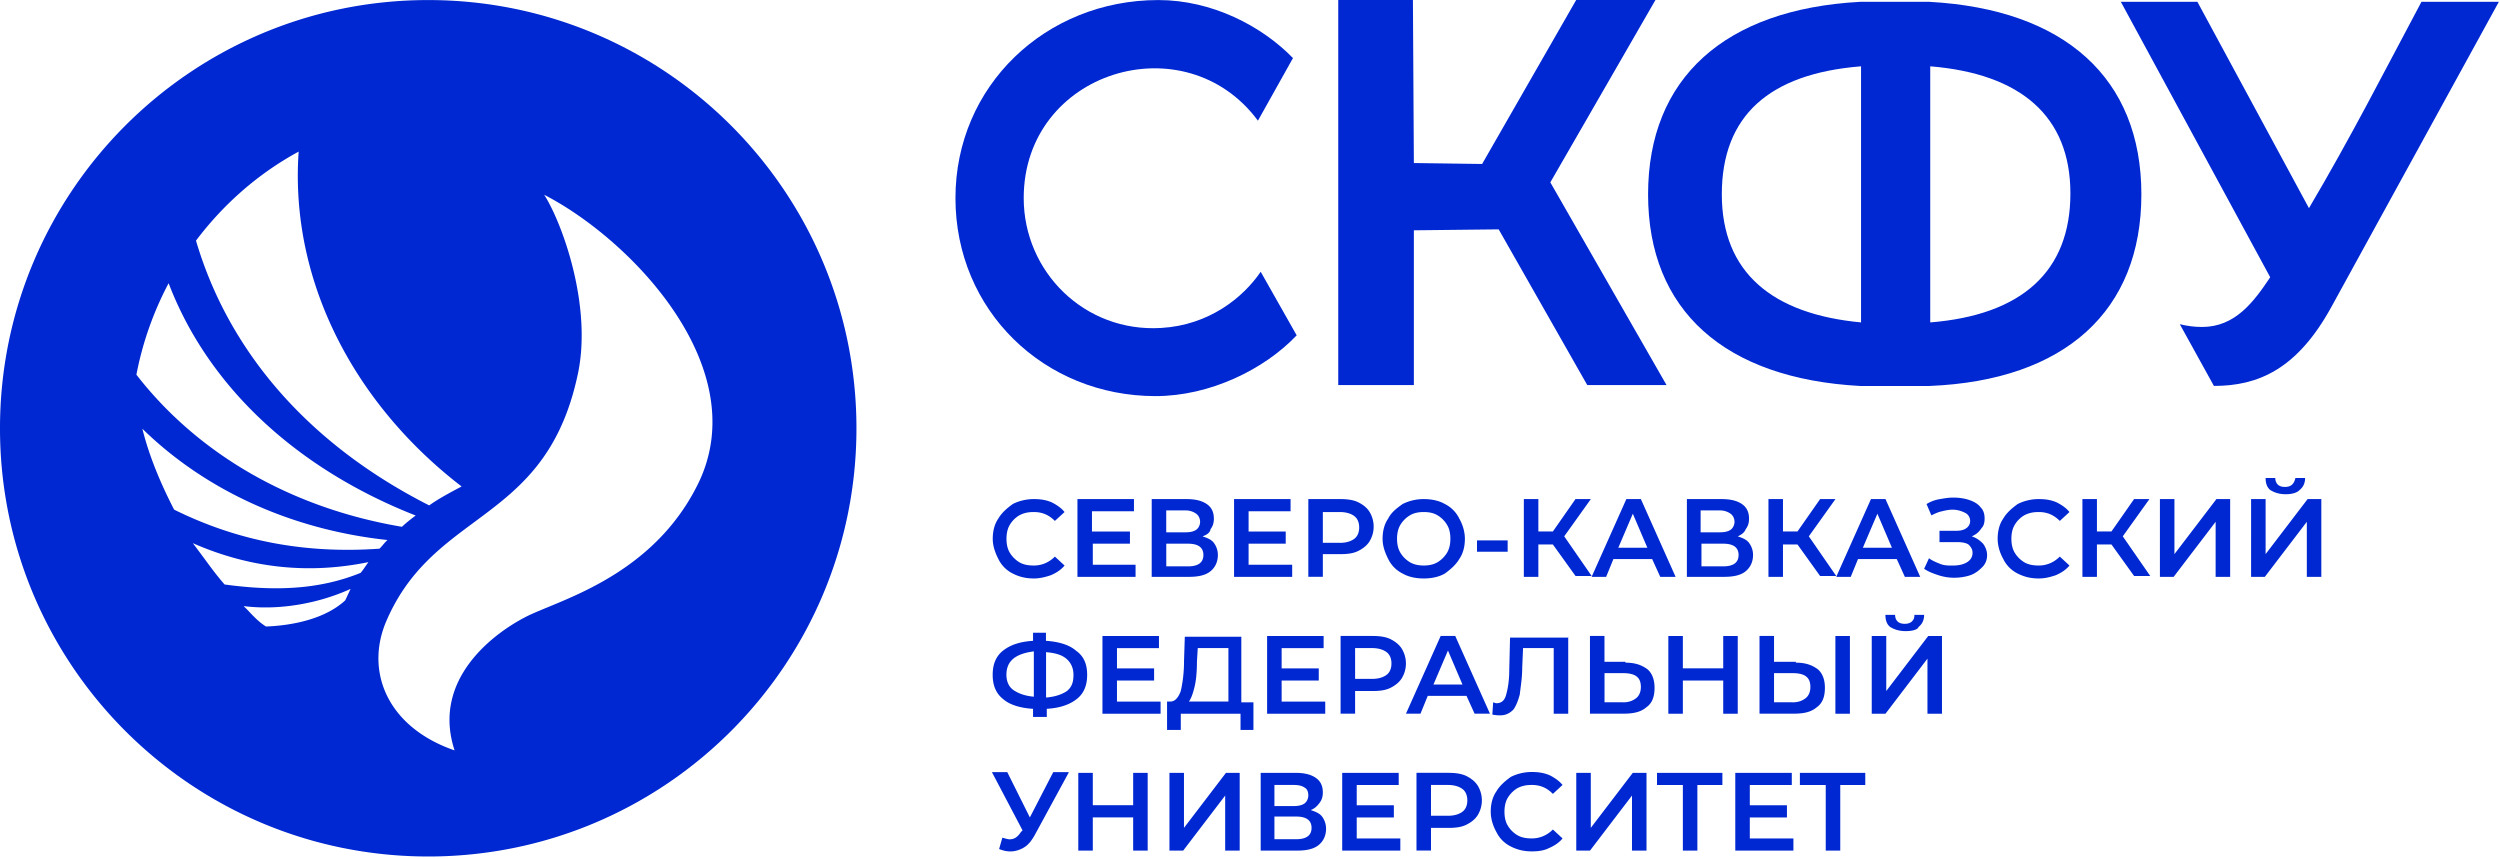 <svg width="396" height="136" fill="none" xmlns="http://www.w3.org/2000/svg"><path fill-rule="evenodd" clip-rule="evenodd" d="M67.83 135.669c37.464 0 67.831-30.374 67.831-67.83 0-37.464-30.375-67.83-67.83-67.83C30.367.008 0 30.382 0 67.838c-.008 37.456 30.367 67.83 67.83 67.83zm.158-55.612c-19.431-9.86-31.856-24.668-36.943-41.94 4.367-5.798 9.877-10.637 16.263-14.103-1.456 20.787 9.09 40.202 25.808 53.04l-.273.149c-1.447.77-3.49 1.853-4.855 2.854zm23.567-20.92c2.25-10.795-2.532-23.898-5.36-28.29 13.938 7.196 33.418 27.57 24.327 45.893-6.022 12.143-17.23 16.759-23.782 19.455-1.34.555-2.49 1.026-3.35 1.465-5.104 2.589-15.088 9.909-11.382 21.201-10.671-3.673-14.27-12.557-10.77-20.581 3.383-7.792 8.644-11.689 13.905-15.585 6.783-5.029 13.59-10.075 16.412-23.558zM61.378 85.54c-15.394-1.654-28.952-7.974-38.829-17.628 1.1 4.426 2.937 8.752 5.03 12.814 10.108 4.996 20.754 7.014 32.525 6.187.19-.165.373-.389.563-.612.223-.265.455-.538.711-.761zm-3.01 3.499c-9.729 1.994-18.993.877-27.828-3.003.654.852 1.225 1.63 1.779 2.374 1.025 1.398 1.968 2.689 3.25 4.17 7.553 1.034 14.733.934 21.55-1.837.206-.223.537-.695.818-1.108.166-.24.323-.464.43-.596zm-18.762 8c.72.752 1.465 1.53 2.523 2.2 4.26-.158 9.397-1.216 12.557-4.145l.844-1.811c-5.054 2.307-11.333 3.44-16.95 2.721.356.323.696.678 1.026 1.034zM24.03 35.321s-.025 0-.025.024l.025-.024zm41.815 46.34c-.637.463-1.687 1.29-2.167 1.786-17.793-3.003-32.476-11.721-42.072-24.096a51.778 51.778 0 015.104-14.493C32.815 60.898 46.596 74.1 65.845 81.66z" fill="#0028D2"/><path d="M362.074 78.286c-1.025 0-1.786-.256-2.432-.645-.512-.389-.769-1.026-.769-1.927h1.53c0 .389.133.77.381 1.026.256.256.637.388 1.15.388.513 0 .893-.124 1.15-.388.256-.257.38-.513.512-1.026h1.531c0 .77-.257 1.414-.894 1.927-.372.389-1.133.645-2.159.645zm-5.501.77h2.3v8.718l6.651-8.718h2.175v12.317H365.4v-8.719l-6.651 8.719h-2.176V79.056zm-14.442 0h2.299v8.718l6.651-8.718h2.175v12.317h-2.299v-8.719l-6.651 8.719h-2.175V79.056zm-7.677 7.188h-2.3v5.129h-2.299V79.056h2.299v5.128h2.3l3.582-5.128h2.432l-4.219 5.898 4.351 6.286h-2.556l-3.59-4.996zm-11.506 5.385c-1.282 0-2.3-.256-3.326-.77a5.016 5.016 0 01-2.299-2.307c-.513-.902-.894-2.052-.894-3.21s.257-2.308.894-3.21c.513-.9 1.406-1.67 2.299-2.307a7.461 7.461 0 013.326-.77c1.025 0 1.919.125 2.812.513.77.381 1.539.894 2.043 1.54l-1.53 1.405c-.893-.893-1.919-1.406-3.325-1.406-.894 0-1.531.124-2.3.513-.637.38-1.15.893-1.53 1.539-.381.645-.513 1.414-.513 2.183 0 .77.132 1.539.513 2.184a4.46 4.46 0 001.53 1.539c.637.38 1.406.513 2.3.513 1.282 0 2.432-.513 3.325-1.415l1.53 1.415c-.512.645-1.282 1.158-2.175 1.538-.761.257-1.655.513-2.68.513zm-10.613-6.667c.769.256 1.282.645 1.786 1.158.381.513.637 1.158.637 1.795 0 .77-.256 1.414-.769 1.927-.513.513-1.15 1.026-1.919 1.282-.769.257-1.663.39-2.556.39a8.03 8.03 0 01-2.432-.39c-.769-.256-1.539-.512-2.3-1.025l.77-1.671c.513.389 1.149.645 1.786.901.637.257 1.283.257 1.92.257.893 0 1.662-.132 2.299-.513.637-.389.894-.902.894-1.538 0-.513-.257-.902-.637-1.283-.381-.256-1.026-.38-1.787-.38h-2.813v-1.795h2.689c.637 0 1.15-.124 1.53-.389.381-.256.637-.645.637-1.158 0-.513-.256-1.026-.769-1.282-.513-.257-1.15-.513-2.043-.513-.513 0-1.15.124-1.663.256-.637.133-1.15.39-1.663.645l-.769-1.794a5.653 5.653 0 012.043-.77c.769-.132 1.406-.256 2.176-.256.893 0 1.786.124 2.556.389.769.256 1.406.636 1.786 1.15.513.512.637 1.157.637 1.794 0 .646-.132 1.159-.512 1.539-.489.761-1.001 1.017-1.514 1.274zm-12.656 1.795l-2.3-5.385-2.3 5.385h4.6zm.769 1.795h-6.138l-1.15 2.82h-2.299l5.5-12.316h2.3l5.501 12.317h-2.432l-1.282-2.821zm-15.725-2.308h-2.3v5.129h-2.3V79.056h2.3v5.128h2.3l3.582-5.128h2.431l-4.218 5.898 4.343 6.286h-2.556l-3.582-4.996zM272.96 89.71c1.663 0 2.432-.645 2.432-1.795 0-1.158-.769-1.795-2.432-1.795h-3.449v3.59h3.449zm-3.582-5.393h3.069c.769 0 1.282-.133 1.663-.39.38-.256.637-.768.637-1.281 0-.513-.257-1.026-.637-1.282a2.833 2.833 0 00-1.663-.513h-3.069v3.466zm5.882.645c.769.256 1.406.513 1.786 1.026.381.513.637 1.158.637 1.919 0 1.025-.38 1.927-1.15 2.564-.769.645-1.919.902-3.449.902h-5.881V79.056h5.5c1.407 0 2.432.256 3.194.769.769.513 1.149 1.282 1.149 2.308 0 .645-.124 1.158-.513 1.67-.256.646-.761.903-1.273 1.159zm-14.319 1.795l-2.3-5.385-2.3 5.385h4.6zm.761 1.795h-6.138l-1.15 2.82h-2.3l5.501-12.316h2.3l5.501 12.317h-2.432l-1.282-2.821zm-15.725-2.308h-2.3v5.129h-2.3V79.056h2.3v5.128h2.3l3.581-5.128h2.432l-4.218 5.898 4.351 6.286h-2.556l-3.59-4.996zm-12.02-.645h4.856v1.795h-4.856v-1.795zm-8.437 3.979c.769 0 1.53-.133 2.175-.513a4.471 4.471 0 001.531-1.539c.38-.645.513-1.414.513-2.184 0-.769-.124-1.538-.513-2.183a4.334 4.334 0 00-1.531-1.539c-.636-.389-1.406-.513-2.175-.513-.769 0-1.53.124-2.176.513a4.42 4.42 0 00-1.538 1.539c-.381.645-.513 1.414-.513 2.183 0 .77.132 1.539.513 2.184.38.637.893 1.15 1.538 1.539.646.38 1.415.513 2.176.513zm0 2.051c-1.282 0-2.432-.256-3.325-.77a5.014 5.014 0 01-2.3-2.307c-.513-1.026-.893-2.052-.893-3.21s.256-2.308.893-3.21c.513-1.025 1.406-1.67 2.3-2.307a7.454 7.454 0 013.325-.77c1.282 0 2.432.257 3.325.77a5.014 5.014 0 012.3 2.308c.513.893.893 2.051.893 3.21 0 1.157-.256 2.307-.893 3.209-.513.893-1.406 1.67-2.3 2.308-.893.513-2.043.77-3.325.77zm-13.293-5.641c1.026 0 1.787-.257 2.299-.646.513-.388.77-1.025.77-1.795 0-.769-.257-1.414-.77-1.795-.512-.388-1.282-.645-2.299-.645h-2.689v4.872h2.689v.009zm.124-6.932c1.026 0 2.043.124 2.812.513.77.38 1.407.893 1.787 1.538a4.46 4.46 0 01.637 2.308c0 .902-.256 1.671-.637 2.308-.38.645-1.026 1.158-1.787 1.538-.769.39-1.662.513-2.812.513h-2.813v3.59h-2.299V79.047h5.112v.009zm-7.668 10.39v1.927h-9.207V79.056h8.95v1.927h-6.65v3.21h5.881v1.927h-5.881v3.334h6.907v-.009zm-16.495.264c1.663 0 2.432-.645 2.432-1.795 0-1.158-.769-1.795-2.432-1.795h-3.449v3.59h3.449zm-3.457-5.393h3.069c.769 0 1.282-.133 1.662-.39.381-.256.637-.768.637-1.281 0-.513-.256-1.026-.637-1.282a2.827 2.827 0 00-1.662-.513h-3.069v3.466zm5.757.645c.769.256 1.406.513 1.787 1.026.38.513.637 1.158.637 1.919 0 1.025-.381 1.927-1.15 2.564-.769.645-1.919.902-3.45.902h-5.881V79.056h5.501c1.406 0 2.432.256 3.193.769.769.513 1.15 1.282 1.15 2.308 0 .645-.124 1.158-.513 1.67-.124.646-.637.903-1.274 1.159zm-10.613 4.483v1.928h-9.207V79.056h8.951v1.927h-6.651v3.21h6.014v1.927H173.1v3.334h6.775v-.009zm-16.106 2.184c-1.282 0-2.299-.256-3.325-.77a5.014 5.014 0 01-2.3-2.307c-.513-1.026-.893-2.052-.893-3.21s.256-2.308.893-3.21c.513-.9 1.407-1.67 2.3-2.307a7.46 7.46 0 013.325-.77c1.026 0 1.919.125 2.813.513.769.381 1.538.894 2.043 1.54l-1.53 1.405c-.894-.893-1.919-1.406-3.326-1.406-.893 0-1.538.124-2.299.513-.637.38-1.15.893-1.531 1.539-.38.645-.512 1.414-.512 2.183 0 .77.132 1.539.512 2.184.381.637.894 1.15 1.531 1.539.637.38 1.406.513 2.299.513 1.282 0 2.432-.513 3.326-1.415l1.53 1.415c-.513.645-1.282 1.158-2.176 1.538-.769.257-1.662.513-2.68.513zm131.691 32.716h-3.962v10.39h-2.3v-10.39h-4.095v-1.927h10.357v1.927zm-11.382 8.462v1.928h-9.207v-12.317h8.95v1.927h-6.651v3.209h5.882v1.928h-5.882v3.333h6.908v-.008zm-11.118-8.462h-4.095v10.39h-2.299v-10.39h-4.095v-1.927h10.357v1.927h.132zm-23.278-1.927h2.3v8.718l6.651-8.718h2.175v12.317h-2.299v-8.719l-6.651 8.719h-2.176v-12.317zm-7.031 12.441c-1.282 0-2.299-.257-3.325-.77a4.977 4.977 0 01-2.3-2.308c-.513-.901-.893-2.051-.893-3.209s.256-2.308.893-3.21c.513-.901 1.407-1.671 2.3-2.308a7.44 7.44 0 013.325-.769c1.026 0 1.919.133 2.813.513.769.389 1.53.902 2.043 1.539l-1.53 1.414c-.894-.902-1.919-1.414-3.326-1.414-.893 0-1.538.124-2.299.512a4.474 4.474 0 00-1.531 1.539c-.38.645-.513 1.415-.513 2.184 0 .769.125 1.539.513 2.184a4.33 4.33 0 001.531 1.538c.645.381 1.406.513 2.299.513 1.274 0 2.432-.513 3.326-1.414l1.53 1.414c-.513.645-1.274 1.158-2.176 1.539-.761.389-1.654.513-2.68.513zm-13.293-5.642c1.026 0 1.787-.256 2.3-.645.513-.389.769-1.026.769-1.795 0-.769-.256-1.415-.769-1.795-.513-.389-1.282-.645-2.3-.645h-2.688v4.872h2.688v.008zm.124-6.799c1.026 0 2.043.124 2.813.512.769.389 1.406.902 1.795 1.539a4.49 4.49 0 01.637 2.308c0 .902-.257 1.671-.637 2.308-.389.645-1.026 1.158-1.795 1.538-.77.389-1.663.513-2.813.513h-2.812v3.59h-2.3v-12.317h5.112v.009zm-7.668 10.389v1.928h-9.207v-12.317h8.951v1.927h-6.651v3.209h5.881v1.928h-5.881v3.333h6.907v-.008zm-16.494.124c1.662 0 2.432-.645 2.432-1.795 0-1.158-.77-1.795-2.432-1.795h-3.45v3.59h3.45zm-3.45-5.252h3.069c.769 0 1.274-.133 1.663-.389.38-.257.637-.77.637-1.282 0-.513-.133-1.026-.637-1.283-.389-.256-.894-.388-1.663-.388h-3.069v3.342zm5.749.636c.77.257 1.407.513 1.795 1.026.381.513.637 1.158.637 1.928 0 1.025-.38 1.927-1.15 2.564-.769.645-1.919.902-3.449.902h-5.757v-12.317h5.501c1.406 0 2.432.256 3.193.769.769.513 1.149 1.282 1.149 2.308 0 .645-.124 1.158-.512 1.671-.381.513-.762.893-1.407 1.149zm-22.376-5.897h2.3v8.718l6.651-8.718h2.175v12.317h-2.299v-8.719l-6.651 8.719h-2.176v-12.317zm-3.449 0v12.317h-2.3v-5.261H173.1v5.261h-2.299v-12.317h2.299v5.128h6.394v-5.128h2.3zm-12.532 0l-5.369 9.876c-.512.902-1.025 1.539-1.662 1.928-.637.388-1.407.645-2.176.645-.637 0-1.15-.132-1.795-.381l.513-1.795c.513.133.893.257 1.15.257.769 0 1.282-.389 1.795-1.158l.256-.257-4.855-9.231h2.432l3.581 7.18 3.706-7.18h2.432v.116h-.008zm132.592-22.451c-1.026 0-1.787-.256-2.432-.645-.513-.389-.769-1.026-.769-1.927h1.53c0 .389.124.769.381 1.025.256.257.637.39 1.149.39.513 0 .894-.133 1.15-.39.257-.256.381-.513.381-1.025h1.538c0 .769-.256 1.414-.893 1.927-.116.389-.885.645-2.035.645zm-5.368.77h2.299v8.718l6.651-8.718h2.175v12.317h-2.299v-8.727l-6.651 8.727h-2.175v-12.317zm-5.758 0h2.3v12.317h-2.3v-12.317zm-6.775 10.513c.894 0 1.531-.256 2.044-.645.512-.389.769-1.026.769-1.795 0-1.539-.893-2.184-2.813-2.184h-2.944v4.616h2.944v.008zm.513-6.286c1.539 0 2.556.38 3.45 1.025.769.637 1.15 1.671 1.15 2.953 0 1.415-.381 2.441-1.283 3.078-.893.769-2.043 1.025-3.706 1.025h-5.368v-12.317h2.3v4.103h3.449v.133h.008zm-9.206-4.227v12.317h-2.3v-5.261h-6.394v5.261h-2.3v-12.317h2.3v5.128h6.394v-5.128h2.3zm-18.158 10.513c.894 0 1.531-.256 2.044-.645.513-.389.769-1.026.769-1.795 0-1.539-.893-2.184-2.813-2.184h-2.944v4.616h2.944v.008zm.381-6.286c1.53 0 2.556.38 3.449 1.025.77.637 1.15 1.671 1.15 2.953 0 1.415-.38 2.441-1.282 3.078-.893.769-2.043 1.025-3.706 1.025h-5.244v-12.317h2.299v4.103h3.326v.133h.008zm-9.074-4.227v12.317h-2.3v-10.398h-4.856l-.132 3.077c0 1.671-.257 3.077-.381 4.235-.256 1.026-.637 1.928-1.025 2.44-.513.513-1.15.902-2.043.902-.257 0-.77 0-1.283-.124l.124-1.927c.133 0 .381.132.513.132.77 0 1.282-.389 1.531-1.282.256-.902.512-2.184.512-3.979l.125-5.129h9.206v-.264h.009zm-16.751 7.693l-2.3-5.386-2.3 5.386h4.6zm.637 1.795h-6.138l-1.15 2.82h-2.3l5.501-12.317h2.3l5.501 12.317h-2.432l-1.282-2.82zm-14.956-2.689c1.026 0 1.787-.256 2.299-.645.513-.381.77-1.026.77-1.795 0-.769-.257-1.415-.77-1.795-.512-.389-1.282-.645-2.299-.645h-2.689v4.872h2.689v.008zm.124-6.799c1.026 0 2.043.124 2.812.512.77.389 1.407.902 1.787 1.539.381.637.637 1.415.637 2.308 0 .902-.256 1.671-.637 2.308-.38.637-1.026 1.158-1.787 1.538-.769.389-1.662.513-2.812.513h-2.813v3.59h-2.299v-12.317h5.112v.009zm-7.544 10.389v1.928h-9.207v-12.317h8.95v1.927h-6.65v3.21h5.881v1.927h-5.881v3.334h6.907v-.009zm-20.324-6.287c0 1.539-.125 2.954-.381 3.979-.256 1.026-.513 1.795-.893 2.308h6.262v-8.47h-4.856l-.132 2.183zm8.95 6.287v4.492h-2.043v-2.564h-9.464v2.564h-2.175v-4.492h.513c.769 0 1.282-.645 1.662-1.671.257-1.158.513-2.696.513-4.748l.124-3.846h8.951v10.389h1.919v-.124zm-14.708 0v1.928h-9.207v-12.317h8.951v1.927h-6.651v3.21h5.881v1.927h-5.881v3.334h6.907v-.009zm-24.419-4.235c0 1.026.381 1.927 1.15 2.44.769.513 1.787.902 3.193 1.026v-7.18c-2.937.38-4.343 1.53-4.343 3.714zm6.394 3.59c1.407-.132 2.432-.513 3.202-1.026.769-.645 1.025-1.414 1.025-2.564 0-1.026-.38-1.927-1.149-2.564-.77-.637-1.787-.902-3.193-1.026v7.18h.115zm6.395-3.59c0 1.671-.513 2.953-1.663 3.846-1.15.902-2.688 1.415-4.732 1.539v1.282h-2.175v-1.282c-2.043-.124-3.706-.637-4.732-1.539-1.149-.901-1.662-2.183-1.662-3.846 0-1.671.513-2.953 1.662-3.847 1.15-.901 2.689-1.414 4.732-1.538v-1.282h2.043v1.282c2.043.132 3.706.645 4.732 1.538 1.282.894 1.795 2.176 1.795 3.847z" fill="#0028D2"/><path fill-rule="evenodd" clip-rule="evenodd" d="M183.043 62.743c8.62 0 17.239-4.235 22.351-9.628l-5.699-10.067c-2.78 4.086-8.181 8.462-15.775 8.9-12.119.728-21.764-8.9-21.764-20.572 0-20.134 25.561-27.869 37.1-12.26l5.551-9.918c-4.963-5.103-12.855-9.19-21.325-9.19-17.818 0-32.137 13.566-32.137 31.368 0 17.793 14.021 31.367 31.698 31.367z" fill="#0028D2"/><path d="M251.419 60.99h12.557l-18.405-32.104L262.223 0h-12.557l-14.898 25.974-10.812-.149L223.807 0h-11.829v60.99h11.978V36.48l13.434-.15 14.029 24.66z" fill="#0028D2"/><path d="M272.736 30.788c0-12.4 7.445-19.116 22.054-20.283v40.566c-14.021-1.315-22.054-7.883-22.054-20.283zm33.014 20.283V10.505c14.311 1.167 22.202 7.884 22.202 20.135 0 12.4-7.742 19.265-22.202 20.431zm33.444-20.283c0-18.388-12.119-29.324-33.593-30.499h-10.952c-21.474 1.167-33.593 12.11-33.593 30.5 0 18.38 12.119 29.183 33.593 30.35h10.952c21.615-.877 33.593-11.97 33.593-30.35zM383.557.29c-5.989 11.233-11.101 21.3-17.818 32.682L348.07.29h-12.127l23.658 43.627c-2.631 3.938-5.551 7.875-10.812 7.875-1.166 0-2.341-.149-3.507-.438l5.402 9.777c7.014 0 13.144-2.63 18.546-12.4L395.816.29h-12.259z" fill="#0028D2"/></svg>